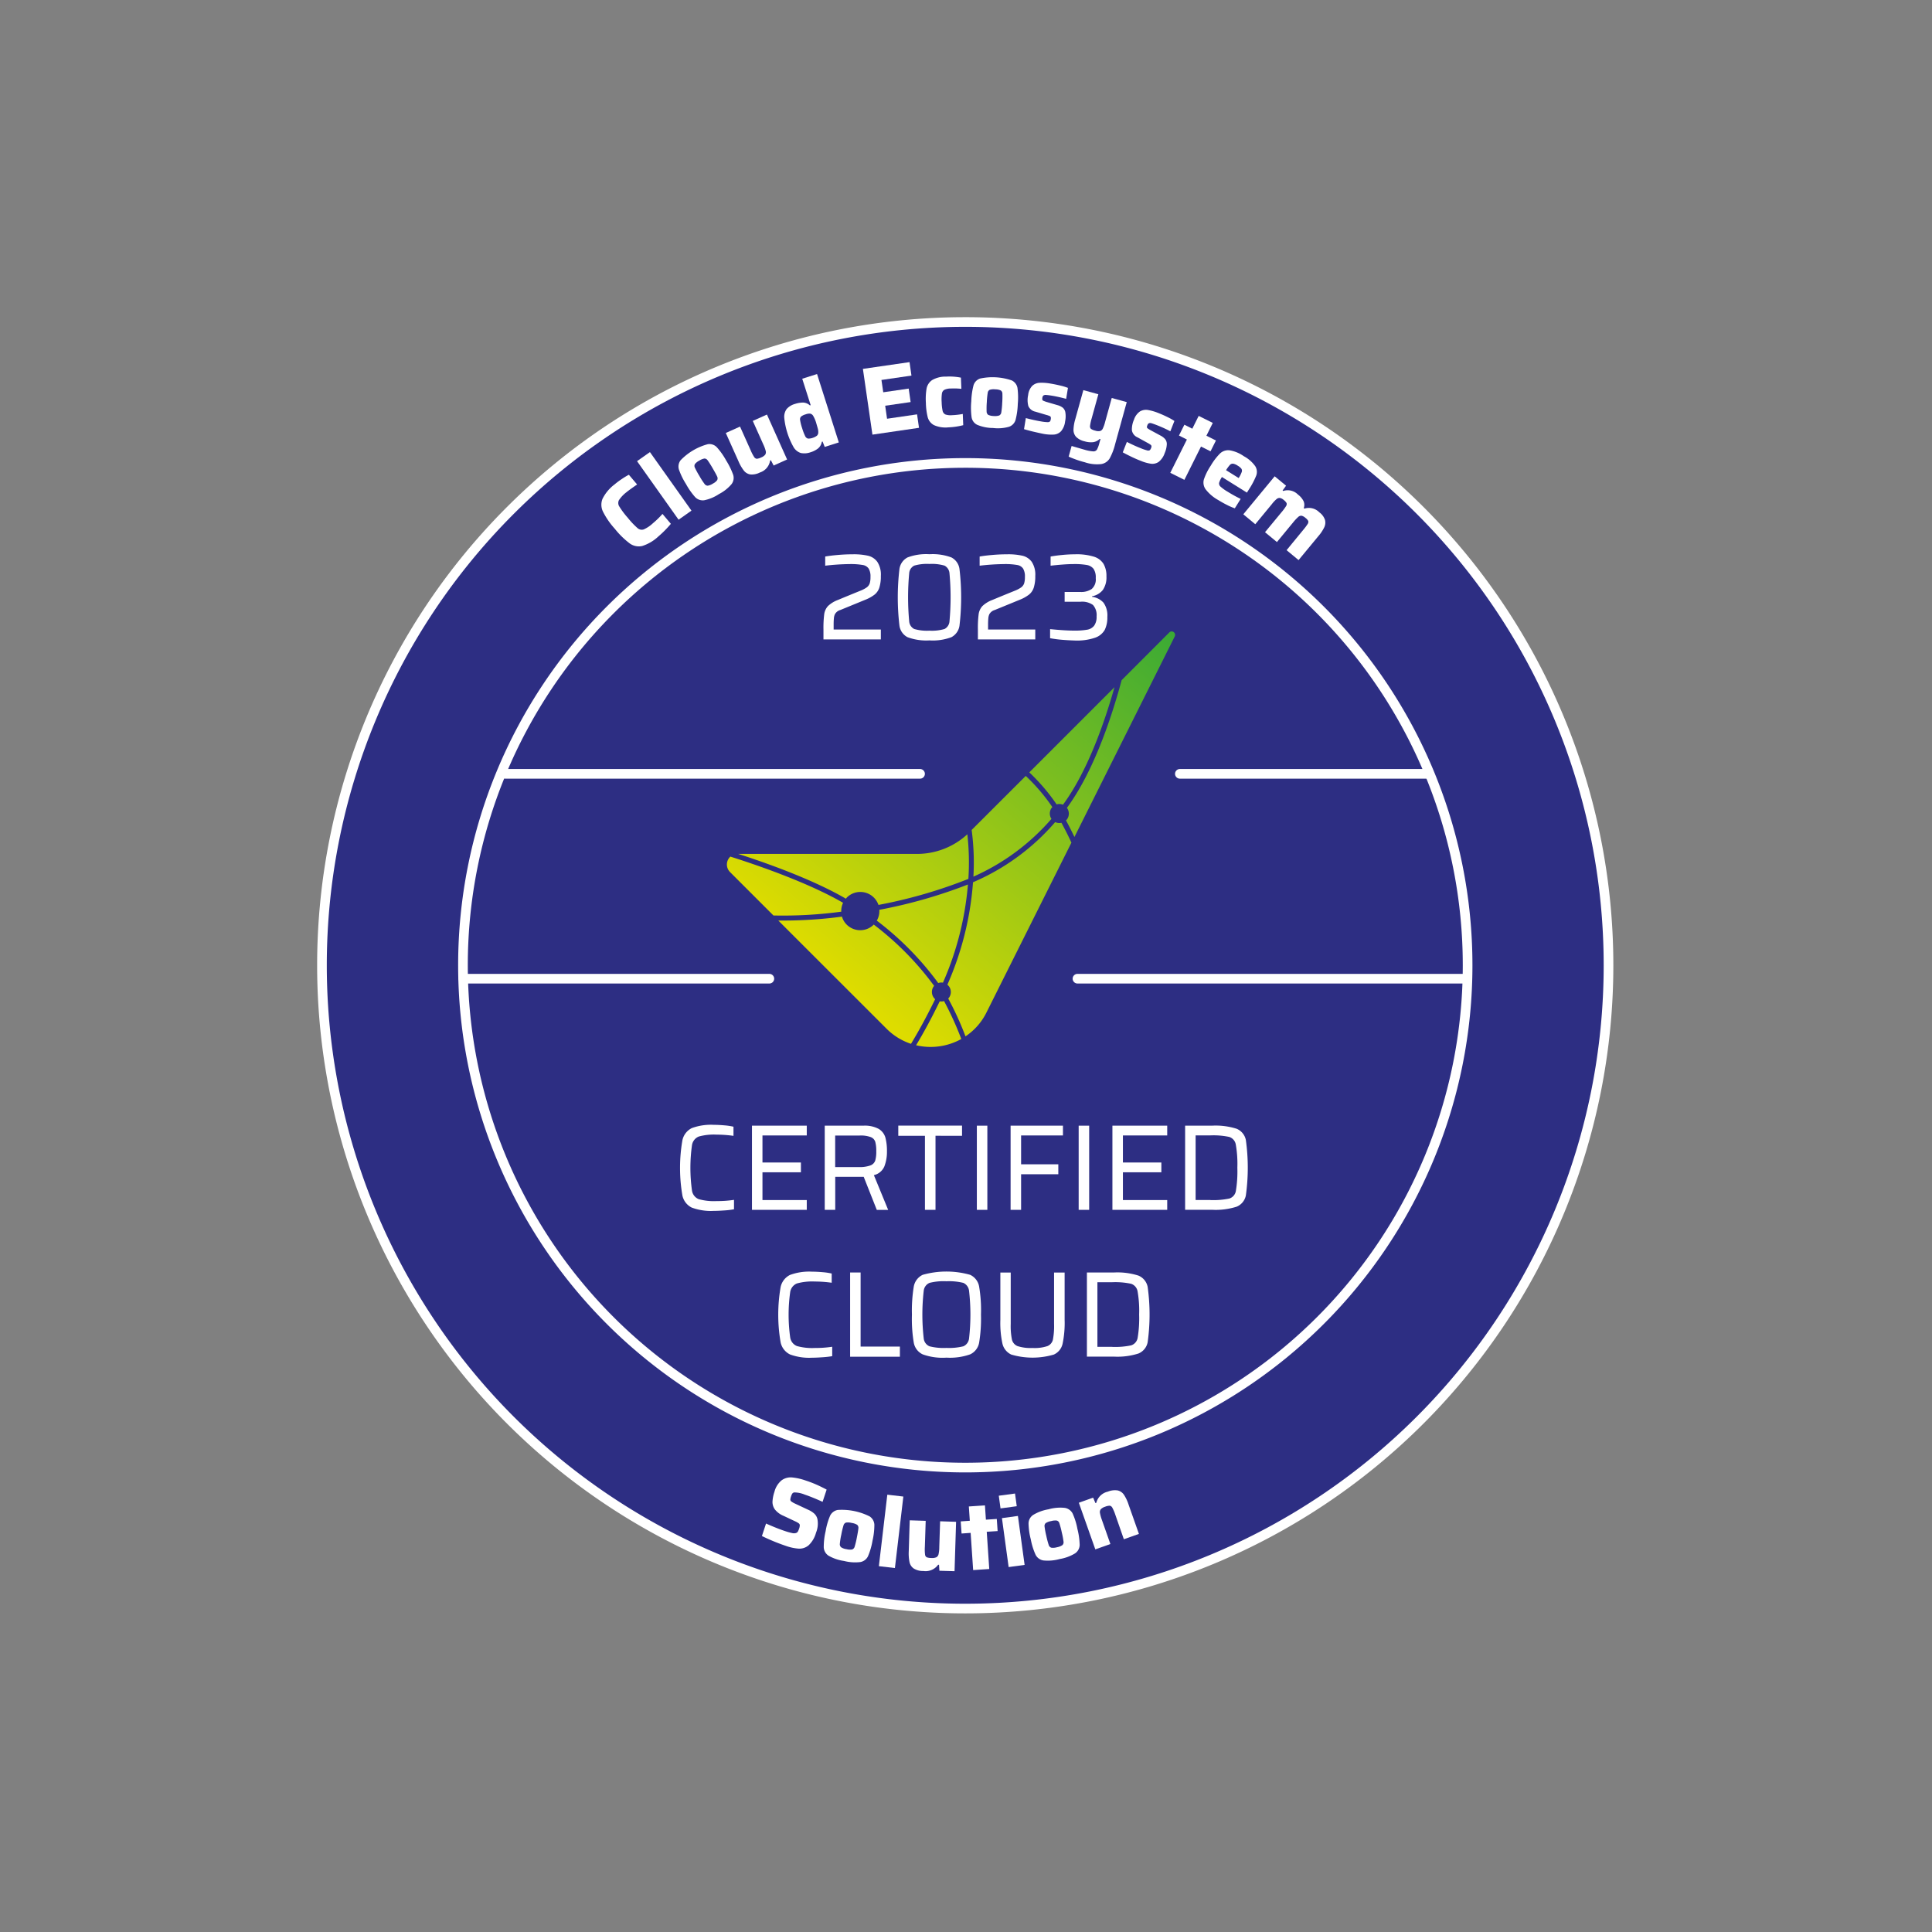 <svg xmlns="http://www.w3.org/2000/svg" xmlns:xlink="http://www.w3.org/1999/xlink" width="300" height="300" viewBox="0 0 300 300"><rect x="0" y="0" width="300" height="300" fill="#808080" stroke="none"/><defs><linearGradient id="a" x1="0.222" y1="0.812" x2="0.985" y2="-0.011" gradientUnits="objectBoundingBox"><stop offset="0" stop-color="#dedc00"/><stop offset="1" stop-color="#3aaa35"/></linearGradient><clipPath id="c"><rect width="300" height="300"/></clipPath></defs><g id="b" clip-path="url(#c)"><g transform="translate(-277.55 -154.6)"><g transform="translate(327.55 204.6)"><path d="M427.655,404.375a99.887,99.887,0,1,0-99.9-99.887,99.891,99.891,0,0,0,99.9,99.887Z" transform="translate(-327.55 -204.6)" fill="#2d2e83"/><path d="M427.445,404.375a99.887,99.887,0,1,0-99.9-99.887,99.891,99.891,0,0,0,99.9,99.887Z" transform="translate(-327.55 -204.6)" fill="none" stroke="#fff" stroke-width="1.5"/><path d="M427.225,382.485a78,78,0,1,0-78.005-78,78.008,78.008,0,0,0,78.005,78Z" transform="translate(-327.55 -204.6)" fill="#2d2e83"/><path d="M427.445,382.485a78,78,0,1,0-78.005-78,78.008,78.008,0,0,0,78.005,78Z" transform="translate(-327.55 -204.6)" fill="none" stroke="#fff" stroke-width="1.5"/><path d="M356,269.04h64.415m40.344,0h38.293M349.52,300.85h47.494m47.845,0H505.15" transform="translate(-327.55 -198.88)" fill="none" stroke="#fff" stroke-linecap="round" stroke-width="1.5"/><g transform="translate(62.873 48.045)"><path d="M436,274.69c3.77-5.12,6.4-12.61,8-18.25l-13.23,13.23a30.283,30.283,0,0,1,4.24,4.97A1.532,1.532,0,0,1,436,274.69Zm-19.37,27.69a1.5,1.5,0,0,1,.73-.06,47.476,47.476,0,0,0,3.88-15.24,76.9,76.9,0,0,1-13.76,3.93,2.94,2.94,0,0,1-.39,1.68A47.08,47.08,0,0,1,416.63,302.38Zm-14.1-13.37a2.973,2.973,0,0,1,4.2.2,3.092,3.092,0,0,1,.62,1.04,75.394,75.394,0,0,0,13.96-4.04,39.521,39.521,0,0,0-.16-6.93,11.52,11.52,0,0,1-7.79,3.05H385.57c3.64,1.16,11.37,3.83,16.73,6.96A1.18,1.18,0,0,1,402.53,289.01Zm-.96,2.29a3.024,3.024,0,0,1,.28-1.38c-5.79-3.36-14.53-6.24-17.5-7.17a1.664,1.664,0,0,0-.05,2.4l6.74,6.74A68.013,68.013,0,0,0,401.57,291.3Zm20.52-5.44a34.505,34.505,0,0,0,12.12-8.97,1.49,1.49,0,0,1,.03-1.71,1.2,1.2,0,0,1,.11-.12,29.613,29.613,0,0,0-4.13-4.84l-8.4,8.39A38.581,38.581,0,0,1,422.09,285.86Zm12.7-8.47a34.959,34.959,0,0,1-12.76,9.34,48.22,48.22,0,0,1-3.98,15.91,1.47,1.47,0,0,1,.25,2.01c-.04.05-.08.09-.12.14a46.87,46.87,0,0,1,2.68,5.87,9.519,9.519,0,0,0,3.26-3.71l13.19-26.37c-.46-1-.98-2.03-1.55-3.08A1.508,1.508,0,0,1,434.79,277.39Zm-18.86,25.5c.02-.02.04-.05.06-.07a46.24,46.24,0,0,0-9.38-9.52c-.03.03-.06.07-.09.1a2.973,2.973,0,0,1-4.2-.19,2.886,2.886,0,0,1-.64-1.14,69.777,69.777,0,0,1-9.33.61h-.55l16.8,16.79a9.659,9.659,0,0,0,3.8,2.35c1.19-1.96,2.45-4.26,3.75-6.93A1.5,1.5,0,0,1,415.93,302.89Zm36.94-55.11a.5.5,0,0,0-.36.16l-7.4,7.41c-1.57,5.81-4.35,14.2-8.5,19.83a1.5,1.5,0,0,1,.02,1.77c-.05.06-.1.12-.16.18.48.88.91,1.74,1.31,2.57l15.58-31.15A.547.547,0,0,0,452.87,247.78Zm-36.01,57.44c-1.27,2.62-2.5,4.88-3.67,6.82a9.808,9.808,0,0,0,7.02-.97,49.5,49.5,0,0,0-2.68-5.89A1.388,1.388,0,0,1,416.86,305.22Z" transform="translate(-383.813 -247.78)" fill="url(#a)"/></g><g transform="translate(43.381 6.23)"><path d="M374.06,236.9c-.36.37-.72.7-1.06.99a6.577,6.577,0,0,1-2.51,1.49,2.384,2.384,0,0,1-1.95-.4,12.886,12.886,0,0,1-2.32-2.28,11.968,11.968,0,0,1-1.83-2.65,2.454,2.454,0,0,1-.07-2,6.381,6.381,0,0,1,1.87-2.23,11.652,11.652,0,0,1,1.14-.85,10.6,10.6,0,0,1,1.08-.65l1.28,1.51c-.84.58-1.39.98-1.64,1.19a5.158,5.158,0,0,0-1.18,1.24.989.989,0,0,0,.05.98,12.362,12.362,0,0,0,1.32,1.76,12.548,12.548,0,0,0,1.51,1.6.979.979,0,0,0,.96.21,5.047,5.047,0,0,0,1.42-.95,13.05,13.05,0,0,0,1.5-1.46l1.3,1.54Q374.6,236.345,374.06,236.9Z" transform="translate(-364.14 -210.83)" fill="#fff"/><path d="M376.13,235.3l-6.45-9.09,2-1.41,6.45,9.09Z" transform="translate(-364.14 -210.83)" fill="#fff"/><path d="M380.11,232.28a1.641,1.641,0,0,1-1.39-.47,10.849,10.849,0,0,1-1.44-2.05,10.712,10.712,0,0,1-1.1-2.26,1.6,1.6,0,0,1,.26-1.43,9.177,9.177,0,0,1,4.24-2.5,1.6,1.6,0,0,1,1.38.47,10.907,10.907,0,0,1,1.45,2.05,11.54,11.54,0,0,1,1.1,2.25,1.6,1.6,0,0,1-.26,1.44,6.413,6.413,0,0,1-1.95,1.54A6.48,6.48,0,0,1,380.11,232.28Zm2.01-3.12a.623.623,0,0,0-.01-.58c-.1-.23-.33-.65-.69-1.27s-.63-1.03-.78-1.23a.6.6,0,0,0-.5-.28,2.137,2.137,0,0,0-.8.33,2.008,2.008,0,0,0-.68.54.6.6,0,0,0,.01.57,13.425,13.425,0,0,0,.7,1.28,10.957,10.957,0,0,0,.78,1.21.636.636,0,0,0,.5.29,2.1,2.1,0,0,0,.81-.33A1.871,1.871,0,0,0,382.12,229.16Z" transform="translate(-364.14 -210.83)" fill="#fff"/><path d="M390.46,226.06l-.12.06a2.31,2.31,0,0,1-1.59,1.85,2.706,2.706,0,0,1-1.49.3,1.618,1.618,0,0,1-1-.6,6.676,6.676,0,0,1-.84-1.47l-1.96-4.37,2.21-.99,1.65,3.68a6.9,6.9,0,0,0,.54,1.04.581.581,0,0,0,.41.28,2.04,2.04,0,0,0,.69-.21,1.468,1.468,0,0,0,.62-.43.718.718,0,0,0,.08-.57,5.517,5.517,0,0,0-.38-1.03l-1.63-3.64,2.2-.99,3.13,6.98-2.09.94Z" transform="translate(-364.14 -210.83)" fill="#fff"/><path d="M395.1,224.94a2.019,2.019,0,0,1-1.11-.9,11.54,11.54,0,0,1-1.45-4.55,2.053,2.053,0,0,1,.38-1.39,2.682,2.682,0,0,1,1.29-.78,4.049,4.049,0,0,1,1.28-.21,1.663,1.663,0,0,1,1.03.44l.12-.04-1.31-4.1,2.3-.73,3.38,10.62-2.19.7-.33-.84-.12.04a1.686,1.686,0,0,1-.58,1.03,3.534,3.534,0,0,1-1.18.6A2.8,2.8,0,0,1,395.1,224.94Zm2.53-2.7a.7.7,0,0,0,.19-.48,1.879,1.879,0,0,0-.06-.56c-.05-.2-.13-.47-.23-.81a4.887,4.887,0,0,0-.52-1.25.712.712,0,0,0-.44-.31,1.585,1.585,0,0,0-.71.11,1.974,1.974,0,0,0-.72.35.631.631,0,0,0-.14.55,7.548,7.548,0,0,0,.32,1.26,7.856,7.856,0,0,0,.47,1.23.654.654,0,0,0,.43.37,1.936,1.936,0,0,0,.79-.13A2.022,2.022,0,0,0,397.63,222.24Z" transform="translate(-364.14 -210.83)" fill="#fff"/><path d="M406.23,222.09l-1.48-10.21,7.24-1.05.3,2.09-4.66.68.28,1.91,3.95-.57.3,2.09-3.95.57.29,2.02,4.66-.68.3,2.09Z" transform="translate(-364.14 -210.83)" fill="#fff"/><path d="M418.02,220.96a4.382,4.382,0,0,1-2.24-.35,1.973,1.973,0,0,1-.96-1.2,10.137,10.137,0,0,1-.29-2.26,9.629,9.629,0,0,1,.11-2.23,2.062,2.062,0,0,1,.86-1.3,4.1,4.1,0,0,1,2.18-.54,9.117,9.117,0,0,1,2.29.16l.07,1.74a9.959,9.959,0,0,0-1.64-.05,2.251,2.251,0,0,0-1,.2.79.79,0,0,0-.38.58,6.464,6.464,0,0,0-.04,1.35,7.456,7.456,0,0,0,.15,1.35.821.821,0,0,0,.43.55,2.529,2.529,0,0,0,1.03.11,11.25,11.25,0,0,0,1.67-.19l.07,1.74A10.912,10.912,0,0,1,418.02,220.96Z" transform="translate(-364.14 -210.83)" fill="#fff"/><path d="M422.51,220.57a1.58,1.58,0,0,1-.88-1.16,11.074,11.074,0,0,1-.05-2.5,11.255,11.255,0,0,1,.35-2.49,1.6,1.6,0,0,1,1.02-1.04,9.171,9.171,0,0,1,4.91.29,1.617,1.617,0,0,1,.89,1.16,11.119,11.119,0,0,1,.05,2.51,11.241,11.241,0,0,1-.35,2.48,1.6,1.6,0,0,1-1.02,1.05,6.31,6.31,0,0,1-2.47.19A6.433,6.433,0,0,1,422.51,220.57Zm3.42-1.46a.636.636,0,0,0,.31-.48,12.11,12.11,0,0,0,.14-1.43,13.288,13.288,0,0,0,.03-1.46.6.6,0,0,0-.25-.51,1.988,1.988,0,0,0-.85-.17,2.033,2.033,0,0,0-.87.07.6.6,0,0,0-.31.48,12.106,12.106,0,0,0-.14,1.45,12.939,12.939,0,0,0-.03,1.44.638.638,0,0,0,.25.52,2.161,2.161,0,0,0,.85.18A2.117,2.117,0,0,0,425.93,219.11Z" transform="translate(-364.14 -210.83)" fill="#fff"/><path d="M431.23,221.63c-.56-.13-1.05-.27-1.46-.39l.28-1.72c.84.22,1.61.39,2.32.51a6.952,6.952,0,0,0,1.01.12.614.614,0,0,0,.4-.09.641.641,0,0,0,.14-.36.712.712,0,0,0,0-.33.277.277,0,0,0-.18-.17,3.032,3.032,0,0,0-.5-.17l-1.72-.51a1.5,1.5,0,0,1-1.08-.87,3.639,3.639,0,0,1-.03-1.71,2.444,2.444,0,0,1,.63-1.42,1.794,1.794,0,0,1,1.15-.48,7.641,7.641,0,0,1,1.74.13q.72.12,1.47.3a8.789,8.789,0,0,1,1.19.36l-.28,1.7c-.8-.21-1.51-.37-2.16-.48-.44-.07-.75-.11-.94-.12a.632.632,0,0,0-.42.08.5.5,0,0,0-.17.34.887.887,0,0,0-.01.32.277.277,0,0,0,.16.16c.09.04.24.1.45.17l1.71.5a2.461,2.461,0,0,1,.86.41,1.238,1.238,0,0,1,.4.74,3.863,3.863,0,0,1-.04,1.38,2.871,2.871,0,0,1-.62,1.52,1.715,1.715,0,0,1-1.1.53,6.834,6.834,0,0,1-1.66-.11C432.3,221.87,431.79,221.76,431.23,221.63Z" transform="translate(-364.14 -210.83)" fill="#fff"/><path d="M437.84,225.96c-.47-.17-.85-.32-1.14-.46l.46-1.65.68.2,1.32.38a6.112,6.112,0,0,0,1.35.26.642.642,0,0,0,.58-.27,4.464,4.464,0,0,0,.38-1.03l.17-.61-.12-.03a1.813,1.813,0,0,1-1.01.51,3.353,3.353,0,0,1-1.33-.13,2.716,2.716,0,0,1-1.34-.71,1.627,1.627,0,0,1-.39-1.1,6.558,6.558,0,0,1,.29-1.67l1.24-4.47,2.33.64-1.04,3.76a7.409,7.409,0,0,0-.25,1.14.558.558,0,0,0,.14.47,1.9,1.9,0,0,0,.67.28,1.47,1.47,0,0,0,.75.06.7.7,0,0,0,.42-.38,5.226,5.226,0,0,0,.36-1.03l1.03-3.72,2.33.64-1.81,6.55a9.193,9.193,0,0,1-.84,2.19,1.877,1.877,0,0,1-1.31.88,5.831,5.831,0,0,1-2.55-.28A14.084,14.084,0,0,1,437.84,225.96Z" transform="translate(-364.14 -210.83)" fill="#fff"/><path d="M446.45,225.53q-.78-.375-1.35-.69l.64-1.62c.77.39,1.49.72,2.16.98a6.855,6.855,0,0,0,.96.33.541.541,0,0,0,.41-.01.693.693,0,0,0,.22-.33.656.656,0,0,0,.07-.32.326.326,0,0,0-.14-.21,3.443,3.443,0,0,0-.45-.28l-1.58-.87a1.462,1.462,0,0,1-.87-1.08,3.7,3.7,0,0,1,.33-1.68,2.466,2.466,0,0,1,.92-1.26,1.843,1.843,0,0,1,1.23-.23,8.121,8.121,0,0,1,1.67.49c.46.18.91.38,1.37.61a7.972,7.972,0,0,1,1.08.61l-.63,1.6a21,21,0,0,0-2.01-.92c-.41-.16-.71-.27-.89-.32a.6.6,0,0,0-.42-.01.476.476,0,0,0-.24.3.818.818,0,0,0-.08.31.257.257,0,0,0,.12.19,3.428,3.428,0,0,0,.41.26l1.57.85a2.406,2.406,0,0,1,.75.58,1.231,1.231,0,0,1,.24.8,3.937,3.937,0,0,1-.33,1.35,2.9,2.9,0,0,1-.93,1.36,1.732,1.732,0,0,1-1.19.29,6.541,6.541,0,0,1-1.59-.45C447.45,225.99,446.97,225.78,446.45,225.53Z" transform="translate(-364.14 -210.83)" fill="#fff"/><path d="M452.48,228.02l2.58-5.17-1.23-.62.84-1.68,1.23.62.99-1.99,2.19,1.09-.99,1.99,1.48.74-.84,1.68-1.48-.74-2.58,5.17Z" transform="translate(-364.14 -210.83)" fill="#fff"/><path d="M464.38,231.09l-3.88-2.42a3.357,3.357,0,0,0-.44.91.649.649,0,0,0,.22.58,6.648,6.648,0,0,0,1.12.8,20.615,20.615,0,0,0,2.01,1.11l-.91,1.46a8.932,8.932,0,0,1-1.19-.51c-.48-.24-.94-.5-1.38-.77a6.386,6.386,0,0,1-1.97-1.68,1.806,1.806,0,0,1-.26-1.53,9.062,9.062,0,0,1,1.07-2.14,9.4,9.4,0,0,1,1.44-1.89,1.857,1.857,0,0,1,1.46-.49,5.367,5.367,0,0,1,2.23.92,5.194,5.194,0,0,1,1.78,1.56,1.671,1.671,0,0,1,.15,1.44,12.282,12.282,0,0,1-1.14,2.16Zm-2.14-4.49a.618.618,0,0,0-.49.18,5.738,5.738,0,0,0-.61.83l1.96,1.22a4.412,4.412,0,0,0,.47-.93.576.576,0,0,0-.05-.52,2,2,0,0,0-.57-.47A1.92,1.92,0,0,0,462.24,226.6Z" transform="translate(-364.14 -210.83)" fill="#fff"/><path d="M473.11,236.9a9.524,9.524,0,0,0,.7-.93.571.571,0,0,0,.09-.48,1.585,1.585,0,0,0-.44-.48,1.367,1.367,0,0,0-.61-.33.684.684,0,0,0-.51.2,7.249,7.249,0,0,0-.76.81l-2.54,3.08-1.85-1.53,2.57-3.11a7.677,7.677,0,0,0,.69-.93.571.571,0,0,0,.09-.48,1.585,1.585,0,0,0-.44-.48,1.24,1.24,0,0,0-.61-.32.718.718,0,0,0-.52.19,5.3,5.3,0,0,0-.75.81L465.68,236l-1.86-1.54,4.87-5.9,1.77,1.46-.54.74.09.08a2.228,2.228,0,0,1,2.3.56,2.9,2.9,0,0,1,.88,1.05,1.484,1.484,0,0,1,.02,1.04l.1.09a2.261,2.261,0,0,1,2.32.58,2.418,2.418,0,0,1,.87,1.16,1.685,1.685,0,0,1-.11,1.16,6.423,6.423,0,0,1-.94,1.4l-3.05,3.69-1.86-1.54Z" transform="translate(-364.14 -210.83)" fill="#fff"/></g><g transform="translate(68.311 179.408)"><path d="M389.24,379.42l.64-1.94c1.15.51,2.13.9,2.95,1.17a9.24,9.24,0,0,0,1.11.31,1.165,1.165,0,0,0,.6-.01.556.556,0,0,0,.28-.22,2.628,2.628,0,0,0,.19-.45,1.531,1.531,0,0,0,.11-.53.38.38,0,0,0-.16-.3,3.071,3.071,0,0,0-.57-.32l-1.78-.84a3.33,3.33,0,0,1-1.35-.99,1.977,1.977,0,0,1-.38-1.21,5.781,5.781,0,0,1,.31-1.56,3.37,3.37,0,0,1,1.12-1.77,2.38,2.38,0,0,1,1.58-.44,8.877,8.877,0,0,1,2.14.48,17.13,17.13,0,0,1,1.66.63c.5.22,1.03.48,1.6.78l-.63,1.9c-1.12-.51-2.05-.88-2.79-1.13a4.314,4.314,0,0,0-1.58-.33.449.449,0,0,0-.32.16,1.749,1.749,0,0,0-.2.43,1.878,1.878,0,0,0-.12.52.365.365,0,0,0,.15.29,3.071,3.071,0,0,0,.55.32l2.05.96a3.606,3.606,0,0,1,.97.61,1.671,1.671,0,0,1,.49.86,3.738,3.738,0,0,1-.22,2.1,4.175,4.175,0,0,1-1.15,1.96,2.218,2.218,0,0,1-1.52.52,7.6,7.6,0,0,1-2.04-.44A31.39,31.39,0,0,1,389.24,379.42Z" transform="translate(-389.24 -370.314)" fill="#fff"/><path d="M399.58,382.47a1.645,1.645,0,0,1-.74-1.29,10.813,10.813,0,0,1,.29-2.5,10.451,10.451,0,0,1,.7-2.42,1.649,1.649,0,0,1,1.18-.89,9.647,9.647,0,0,1,4.95,1,1.642,1.642,0,0,1,.74,1.28,10.866,10.866,0,0,1-.29,2.5,10.491,10.491,0,0,1-.7,2.41,1.637,1.637,0,0,1-1.18.9,6.815,6.815,0,0,1-2.54-.17A6.65,6.65,0,0,1,399.58,382.47Zm3.67-.96a.648.648,0,0,0,.39-.44,13.368,13.368,0,0,0,.34-1.41q.21-1.065.24-1.44a.61.61,0,0,0-.19-.54,2.122,2.122,0,0,0-.84-.29,2.262,2.262,0,0,0-.89-.06.629.629,0,0,0-.39.43,13.1,13.1,0,0,0-.34,1.42,11.306,11.306,0,0,0-.23,1.43.631.631,0,0,0,.19.55,1.949,1.949,0,0,0,.84.3A2.154,2.154,0,0,0,403.25,381.51Z" transform="translate(-389.24 -370.314)" fill="#fff"/><path d="M407.4,384.1l1.31-11.1,2.49.29-1.31,11.1Z" transform="translate(-389.24 -370.314)" fill="#fff"/><path d="M416.74,383.88h-.14a2.394,2.394,0,0,1-2.29.97,2.693,2.693,0,0,1-1.5-.39,1.6,1.6,0,0,1-.65-.98,6.788,6.788,0,0,1-.12-1.7l.15-4.8,2.48.08-.13,4.05a6.512,6.512,0,0,0,.03,1.18.54.54,0,0,0,.26.43,2.148,2.148,0,0,0,.74.11,1.586,1.586,0,0,0,.77-.12.726.726,0,0,0,.33-.48,5.083,5.083,0,0,0,.11-1.1l.13-4,2.48.08-.24,7.67-2.35-.07Z" transform="translate(-389.24 -370.314)" fill="#fff"/><path d="M422.04,384.71l-.39-5.78-1.41.1-.13-1.88,1.41-.1-.15-2.22,2.5-.17.15,2.22,1.69-.11.13,1.88-1.69.11.39,5.78Z" transform="translate(-389.24 -370.314)" fill="#fff"/><path d="M426.29,375.13l-.27-1.97,2.52-.34.27,1.97Zm1.26,9.11-1.04-7.6,2.48-.34,1.04,7.6Z" transform="translate(-389.24 -370.314)" fill="#fff"/><path d="M432.94,383.21a1.654,1.654,0,0,1-1.2-.87,10.367,10.367,0,0,1-.75-2.4,10.659,10.659,0,0,1-.35-2.5,1.616,1.616,0,0,1,.71-1.29,6.731,6.731,0,0,1,2.39-.88,6.657,6.657,0,0,1,2.54-.22,1.668,1.668,0,0,1,1.2.86,10.321,10.321,0,0,1,.75,2.41,11.094,11.094,0,0,1,.35,2.49,1.634,1.634,0,0,1-.71,1.3,6.731,6.731,0,0,1-2.39.88A6.879,6.879,0,0,1,432.94,383.21Zm2.96-2.38a.619.619,0,0,0,.17-.56,11.879,11.879,0,0,0-.27-1.42,12.933,12.933,0,0,0-.37-1.41.592.592,0,0,0-.39-.42,2.189,2.189,0,0,0-.89.08,2.227,2.227,0,0,0-.84.31.6.6,0,0,0-.18.55,12.739,12.739,0,0,0,.27,1.44,13.225,13.225,0,0,0,.37,1.4.62.62,0,0,0,.4.43,2.134,2.134,0,0,0,.89-.07A2.167,2.167,0,0,0,435.9,380.83Z" transform="translate(-389.24 -370.314)" fill="#fff"/><path d="M444.11,376.1a6.372,6.372,0,0,0-.46-1.08.586.586,0,0,0-.39-.31,2.076,2.076,0,0,0-.73.16,1.609,1.609,0,0,0-.67.39.7.7,0,0,0-.13.57,6.285,6.285,0,0,0,.29,1.06l1.33,3.77-2.34.83-2.56-7.24,2.22-.79.36.85.13-.05a2.379,2.379,0,0,1,1.79-1.73,2.878,2.878,0,0,1,1.54-.19,1.62,1.62,0,0,1,.97.68,6.383,6.383,0,0,1,.72,1.54l1.6,4.53-2.34.83Z" transform="translate(-389.24 -370.314)" fill="#fff"/></g><g transform="translate(55.595 124.664)"><path d="M383.23,332.12c-.59.04-1.14.07-1.64.07a8.582,8.582,0,0,1-3.44-.51,2.714,2.714,0,0,1-1.45-1.87,25.114,25.114,0,0,1,0-8.59,2.737,2.737,0,0,1,1.45-1.88,8.582,8.582,0,0,1,3.44-.51c.52,0,1.06.03,1.63.08a9.726,9.726,0,0,1,1.41.21v1.42a19.342,19.342,0,0,0-2.62-.19,8.776,8.776,0,0,0-2.78.3,1.726,1.726,0,0,0-1.04,1.31,25.33,25.33,0,0,0,0,7.1,1.706,1.706,0,0,0,1.04,1.31,8.818,8.818,0,0,0,2.78.3,17.417,17.417,0,0,0,2.7-.19v1.46A11.724,11.724,0,0,1,383.23,332.12Z" transform="translate(-376.33 -318.83)" fill="#fff"/><path d="M387.5,332.03V318.96h8.51v1.52h-6.88v4.2h5.97v1.52h-5.97v4.31h6.88v1.52H387.5Z" transform="translate(-376.33 -318.83)" fill="#fff"/><path d="M406.88,332.03l-2.03-5.13h-4.42v5.13H398.8V318.96h6a4.563,4.563,0,0,1,2.36.49,2.33,2.33,0,0,1,1.05,1.33,7.924,7.924,0,0,1,.25,2.15,6.253,6.253,0,0,1-.4,2.35,2.324,2.324,0,0,1-1.63,1.36l2.22,5.4h-1.77Zm-.98-6.9a1.242,1.242,0,0,0,.74-.75,4.833,4.833,0,0,0,.16-1.44,5.323,5.323,0,0,0-.15-1.46,1.171,1.171,0,0,0-.69-.74,4.479,4.479,0,0,0-1.72-.25h-3.82v4.9h3.69A4.936,4.936,0,0,0,405.9,325.13Z" transform="translate(-376.33 -318.83)" fill="#fff"/><path d="M414.36,332.03v-11.5h-4.14v-1.58h9.9v1.58H416v11.5Z" transform="translate(-376.33 -318.83)" fill="#fff"/><path d="M422.42,332.03V318.96h1.63v13.07Z" transform="translate(-376.33 -318.83)" fill="#fff"/><path d="M427.66,332.03V318.96h8.13v1.52h-6.5v4.48h5.78v1.54h-5.78v5.53Z" transform="translate(-376.33 -318.83)" fill="#fff"/><path d="M438.23,332.03V318.96h1.63v13.07Z" transform="translate(-376.33 -318.83)" fill="#fff"/><path d="M443.47,332.03V318.96h8.51v1.52H445.1v4.2h5.97v1.52H445.1v4.31h6.88v1.52h-8.51Z" transform="translate(-376.33 -318.83)" fill="#fff"/><path d="M454.76,318.96h4.16a10.781,10.781,0,0,1,3.84.48,2.4,2.4,0,0,1,1.43,1.74,31.111,31.111,0,0,1,0,8.62,2.38,2.38,0,0,1-1.43,1.74,10.781,10.781,0,0,1-3.84.48h-4.16Zm3.89,11.55a11.979,11.979,0,0,0,2.99-.24,1.483,1.483,0,0,0,1-1.18,18.479,18.479,0,0,0,.23-3.6,17.415,17.415,0,0,0-.24-3.59,1.508,1.508,0,0,0-1.01-1.19,11.842,11.842,0,0,0-2.97-.24h-2.26V330.5h2.26Z" transform="translate(-376.33 -318.83)" fill="#fff"/><path d="M398.48,354.92c-.59.04-1.14.07-1.64.07a8.582,8.582,0,0,1-3.44-.51,2.714,2.714,0,0,1-1.45-1.87,25.114,25.114,0,0,1,0-8.59,2.737,2.737,0,0,1,1.45-1.88,8.582,8.582,0,0,1,3.44-.51c.52,0,1.06.03,1.63.08a9.726,9.726,0,0,1,1.41.21v1.43a19.342,19.342,0,0,0-2.62-.19,8.776,8.776,0,0,0-2.78.3,1.726,1.726,0,0,0-1.04,1.31,25.33,25.33,0,0,0,0,7.1,1.706,1.706,0,0,0,1.04,1.31,8.818,8.818,0,0,0,2.78.3,17.417,17.417,0,0,0,2.7-.19v1.46A14.226,14.226,0,0,1,398.48,354.92Z" transform="translate(-376.33 -318.83)" fill="#fff"/><path d="M402.74,354.83V341.76h1.63v11.5h6.1v1.58h-7.73Z" transform="translate(-376.33 -318.83)" fill="#fff"/><path d="M414.01,354.47a2.488,2.488,0,0,1-1.38-1.79,22.147,22.147,0,0,1-.29-4.38,22.964,22.964,0,0,1,.29-4.38,2.506,2.506,0,0,1,1.38-1.8,13.568,13.568,0,0,1,7.37,0,2.475,2.475,0,0,1,1.39,1.8,22.011,22.011,0,0,1,.29,4.38,22.964,22.964,0,0,1-.29,4.38,2.477,2.477,0,0,1-1.39,1.79,9.448,9.448,0,0,1-3.68.51A9.072,9.072,0,0,1,414.01,354.47Zm6.31-1.25a1.5,1.5,0,0,0,.89-1.23,32.526,32.526,0,0,0,0-7.38,1.531,1.531,0,0,0-.89-1.24,9.228,9.228,0,0,0-2.62-.25,8.944,8.944,0,0,0-2.63.25,1.506,1.506,0,0,0-.9,1.24,32.526,32.526,0,0,0,0,7.38,1.489,1.489,0,0,0,.9,1.23,8.944,8.944,0,0,0,2.63.25A9.229,9.229,0,0,0,420.32,353.22Z" transform="translate(-376.33 -318.83)" fill="#fff"/><path d="M436.05,341.76v7.35a15.817,15.817,0,0,1-.32,3.73,2.41,2.41,0,0,1-1.35,1.66,11.652,11.652,0,0,1-6.62,0,2.492,2.492,0,0,1-1.36-1.66,15.143,15.143,0,0,1-.33-3.72v-7.35h1.61v7.98a10.539,10.539,0,0,0,.19,2.43,1.453,1.453,0,0,0,.87,1.01,6.632,6.632,0,0,0,2.32.29,6.3,6.3,0,0,0,2.31-.29,1.424,1.424,0,0,0,.86-1,11.362,11.362,0,0,0,.18-2.44v-7.98h1.64Z" transform="translate(-376.33 -318.83)" fill="#fff"/><path d="M439.51,341.76h4.16a10.781,10.781,0,0,1,3.84.48,2.4,2.4,0,0,1,1.43,1.74,31.111,31.111,0,0,1,0,8.62,2.38,2.38,0,0,1-1.43,1.74,10.781,10.781,0,0,1-3.84.48h-4.16Zm3.89,11.55a11.979,11.979,0,0,0,2.99-.24,1.483,1.483,0,0,0,1-1.18,18.479,18.479,0,0,0,.23-3.6,17.415,17.415,0,0,0-.24-3.59,1.508,1.508,0,0,0-1.01-1.19,11.842,11.842,0,0,0-2.97-.24h-2.26V353.3h2.26Z" transform="translate(-376.33 -318.83)" fill="#fff"/></g></g><g transform="translate(405.417 240.66)"><path d="M400.15,249.7h7.33v1.54h-8.91v-1.56a16.708,16.708,0,0,1,.12-2.38,2.351,2.351,0,0,1,.58-1.24,4.529,4.529,0,0,1,1.52-.94c1.37-.57,2.52-1.04,3.46-1.42a4.849,4.849,0,0,0,1.04-.54,1.317,1.317,0,0,0,.46-.62,3.247,3.247,0,0,0,.12-.99,2.361,2.361,0,0,0-.28-1.31,1.37,1.37,0,0,0-.93-.56,10.873,10.873,0,0,0-2.02-.14,35.472,35.472,0,0,0-3.8.25v-1.42c.53-.1,1.2-.18,2.01-.25s1.57-.1,2.28-.1a10.09,10.09,0,0,1,2.34.22,2.479,2.479,0,0,1,1.46.95,3.609,3.609,0,0,1,.55,2.19,5.833,5.833,0,0,1-.23,1.8,2.292,2.292,0,0,1-.73,1.09,5.9,5.9,0,0,1-1.4.79l-3.93,1.61a1.405,1.405,0,0,0-.85.67,1.884,1.884,0,0,0-.15.61c-.02.23-.04.53-.04.91v.84Z" transform="translate(-398.57 -238.01)" fill="#fff"/><path d="M411.62,250.89a2.373,2.373,0,0,1-1.25-1.78,37.529,37.529,0,0,1,0-8.82,2.4,2.4,0,0,1,1.25-1.78,8.163,8.163,0,0,1,3.41-.5,8.3,8.3,0,0,1,3.41.5,2.373,2.373,0,0,1,1.25,1.79,37.444,37.444,0,0,1,0,8.81,2.4,2.4,0,0,1-1.25,1.78,8.163,8.163,0,0,1-3.41.5A8.3,8.3,0,0,1,411.62,250.89Zm5.75-1.27a1.454,1.454,0,0,0,.77-1.21,40.565,40.565,0,0,0,0-7.42,1.469,1.469,0,0,0-.77-1.21,6.988,6.988,0,0,0-2.35-.26,7.1,7.1,0,0,0-2.36.26,1.441,1.441,0,0,0-.78,1.21,40.565,40.565,0,0,0,0,7.42,1.456,1.456,0,0,0,.78,1.21,7.1,7.1,0,0,0,2.36.26A6.947,6.947,0,0,0,417.37,249.62Z" transform="translate(-398.57 -238.01)" fill="#fff"/><path d="M424.13,249.7h7.33v1.54h-8.91v-1.56a16.708,16.708,0,0,1,.12-2.38,2.351,2.351,0,0,1,.58-1.24,4.529,4.529,0,0,1,1.52-.94c1.37-.57,2.52-1.04,3.46-1.42a4.849,4.849,0,0,0,1.04-.54,1.317,1.317,0,0,0,.46-.62,3.247,3.247,0,0,0,.12-.99,2.361,2.361,0,0,0-.28-1.31,1.37,1.37,0,0,0-.93-.56,10.873,10.873,0,0,0-2.02-.14,35.472,35.472,0,0,0-3.8.25v-1.42c.53-.1,1.2-.18,2.01-.25s1.57-.1,2.28-.1a10.09,10.09,0,0,1,2.34.22,2.479,2.479,0,0,1,1.46.95,3.609,3.609,0,0,1,.55,2.19,5.833,5.833,0,0,1-.23,1.8,2.292,2.292,0,0,1-.73,1.09,5.9,5.9,0,0,1-1.4.79l-3.93,1.61a1.405,1.405,0,0,0-.85.67,1.884,1.884,0,0,0-.15.61c-.02.23-.04.53-.04.91v.84Z" transform="translate(-398.57 -238.01)" fill="#fff"/><path d="M435.66,251.3a18.522,18.522,0,0,1-1.9-.25v-1.41c1.49.15,2.75.23,3.76.23a11.239,11.239,0,0,0,2-.14,1.728,1.728,0,0,0,1.08-.62,2.314,2.314,0,0,0,.38-1.44,2.341,2.341,0,0,0-.56-1.78,2.893,2.893,0,0,0-1.95-.5h-2.45v-1.52h2.45a2.889,2.889,0,0,0,1.75-.46,1.959,1.959,0,0,0,.63-1.69,2.386,2.386,0,0,0-.34-1.44,1.713,1.713,0,0,0-1.05-.6,11.226,11.226,0,0,0-2.12-.14c-.51,0-1.09.03-1.74.08s-1.24.11-1.76.17v-1.42c.51-.1,1.12-.18,1.84-.25s1.38-.1,1.98-.1a9,9,0,0,1,2.9.37,2.692,2.692,0,0,1,1.5,1.12,3.753,3.753,0,0,1,.45,1.95,3.431,3.431,0,0,1-.56,2.1,2.772,2.772,0,0,1-1.68.98v.08a2.9,2.9,0,0,1,1.78.91,3.385,3.385,0,0,1,.6,2.22,4.341,4.341,0,0,1-.4,2,2.746,2.746,0,0,1-1.49,1.22,8.7,8.7,0,0,1-3.11.44C437.05,251.39,436.4,251.36,435.66,251.3Z" transform="translate(-398.57 -238.01)" fill="#fff"/></g></g></g></svg>
